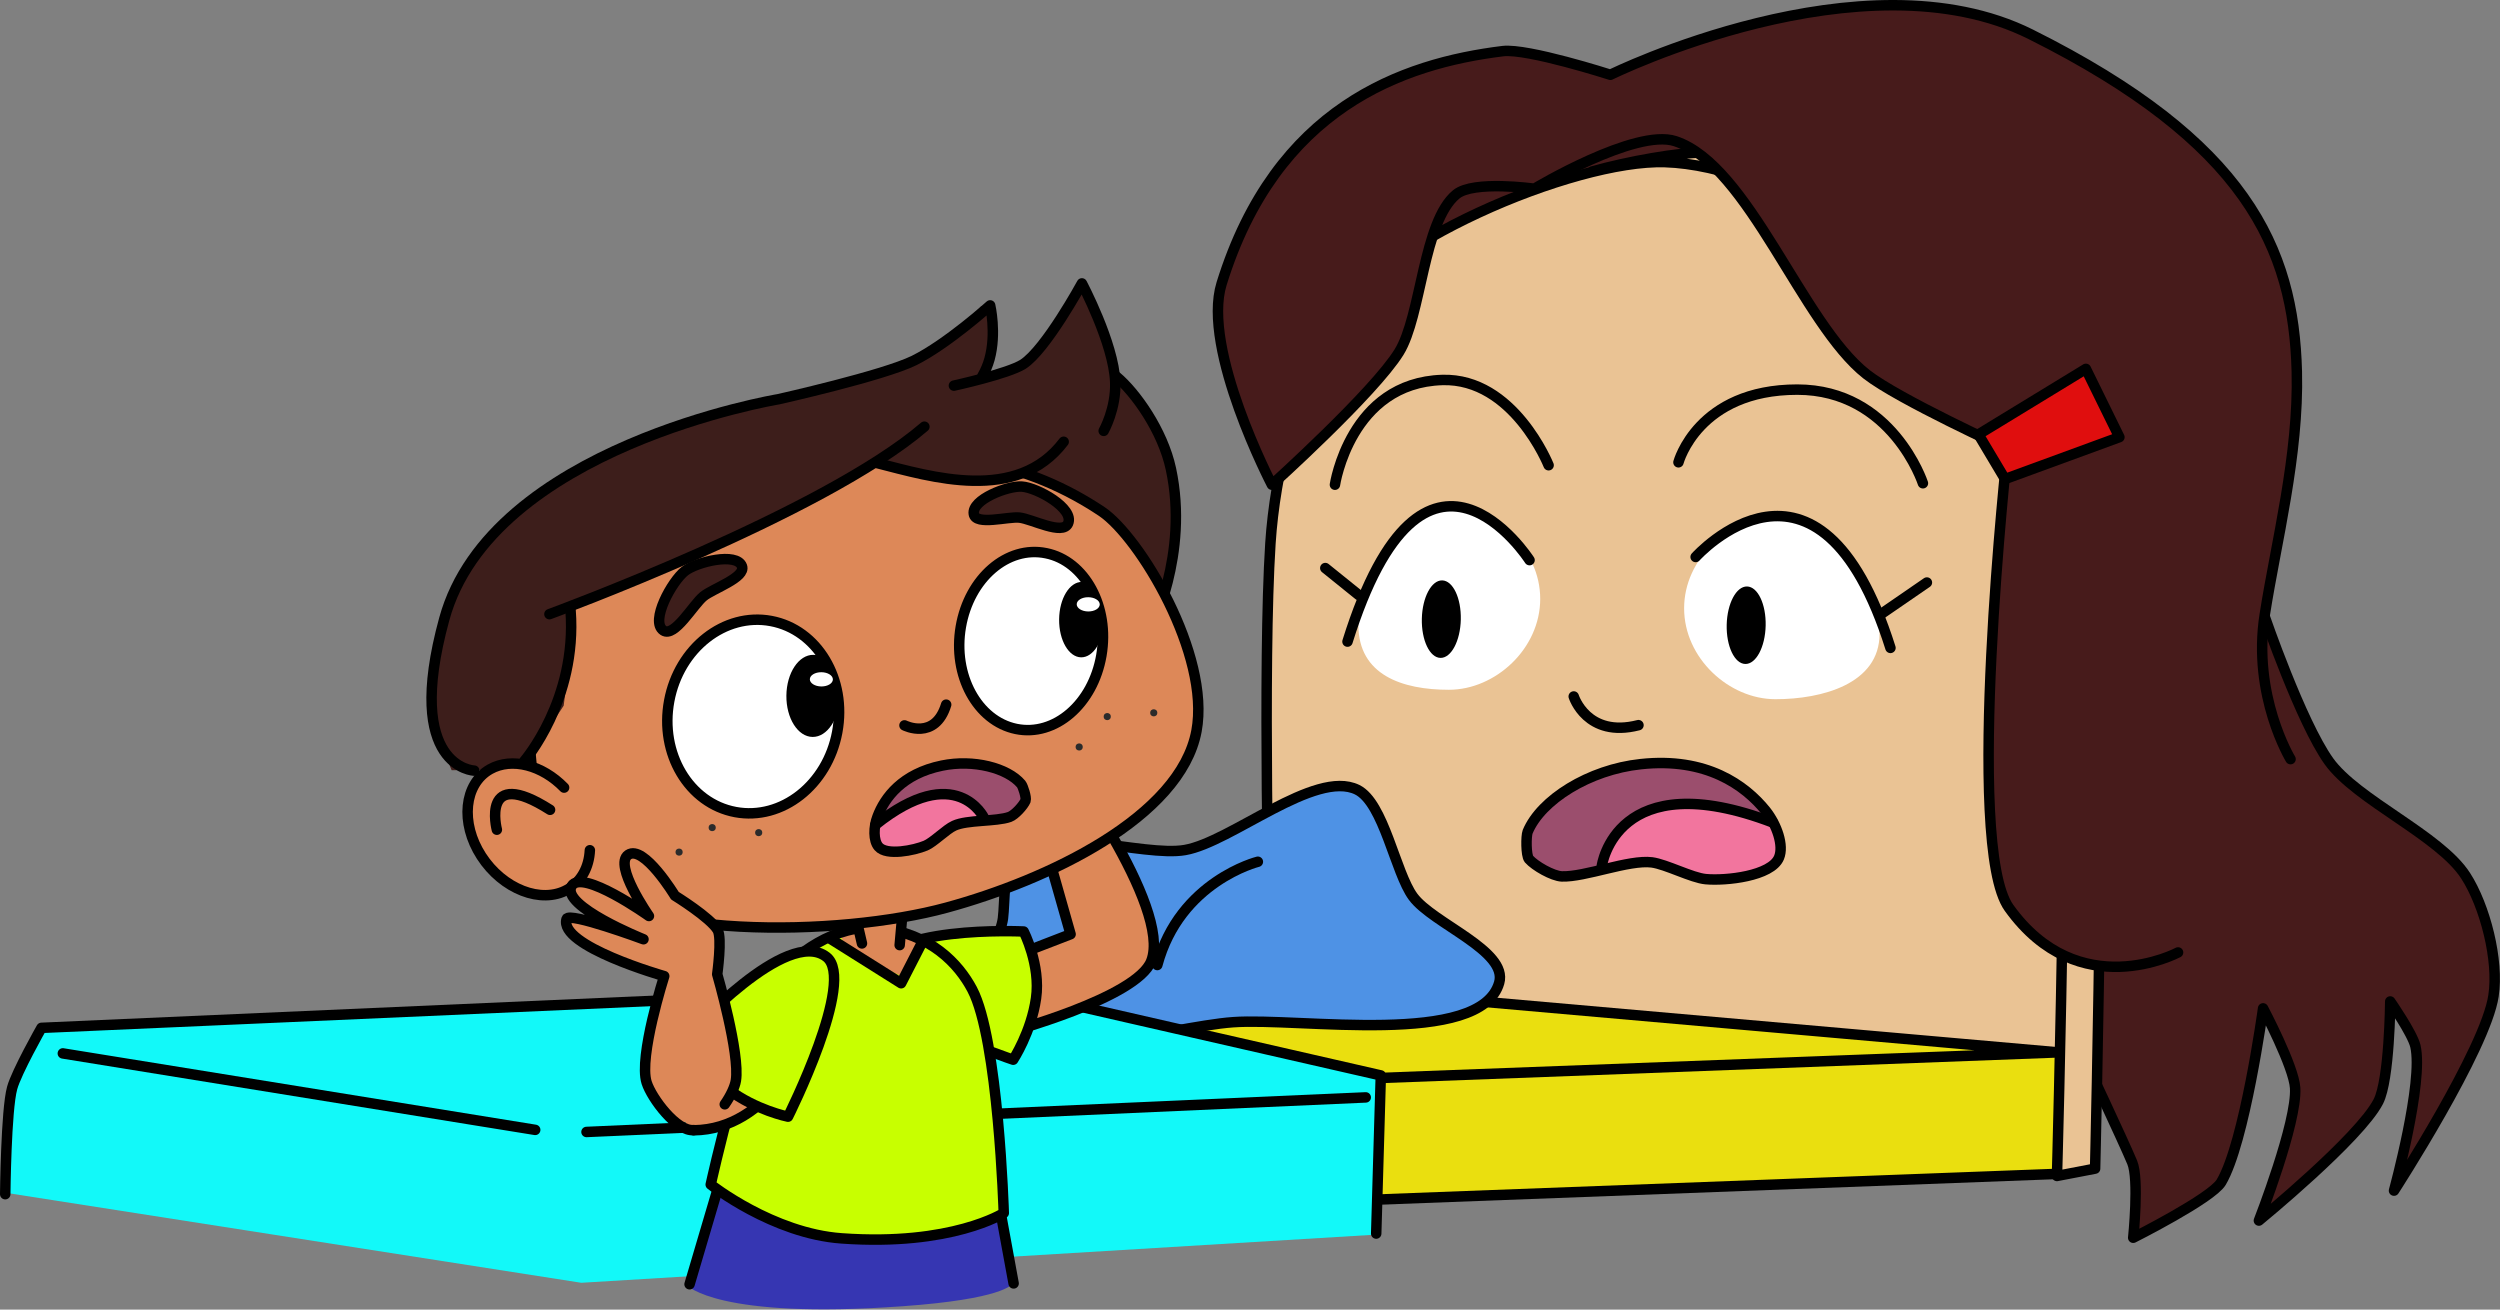 <svg version="1.0" id="theMommyBedImageNine" xmlns="http://www.w3.org/2000/svg" xmlns:xlink="http://www.w3.org/1999/xlink" x="0px" y="0px" viewBox="0 0 1193.5 625.2" enable-background="new 0 0 1193.5 625.2" xml:space="preserve" style="pointer-events: none" aria-labeledby="MommyBedNine" role="img"><rect x="0" y="0" width="1193.5" height="625.2" fill="#808080" stroke="none"/><title id="MommyBedNine">Jake and his mommy bed look at each other in shock.</title><desc>Jake Mom Mommy Bed</desc><g id="mommyBed_1_"><g><path fill="#471B1B" d="M1070,260.9l16,46.3l20.5,46.3c0,0,9,15.5,9.8,15.8s22.8,17.8,22.8,17.8l29.3,20.3l7.3,8.8l7.3,13l6.3,19l1.3,14.8l0.3,12.8l-8.3,23.3l-36.5,65.5l8.3-61.5l-11.5-22l-2.5,22.3l-3.5,21.5l-18.3,23l-38.3,34.5l14.8-50.5l1.5-17.5l-14.8-30.2l-5.5,28.5l-13.8,50.8l-16.3,13.8l-27.5,14.5l0.8-34.3l-23.5-50.7L801.8,111.4l-165.3,40.7l26-78c0,0,251.3-36.7,251.3-35.3c0,1.3,137.3,152.7,137.3,152.7L1070,260.9z"/><path fill="none" stroke="#000000" stroke-width="5" stroke-linecap="round" stroke-linejoin="round" stroke-miterlimit="10" d="M1081,293.9c0,0,17.4,50.7,30.8,69.5c13.3,18.6,52.9,35.4,65.3,54.7c9.3,14.4,15.9,40.4,13.3,57.3c-3.8,25.5-47.5,93-47.5,93s14.2-51.8,10.2-69c-1.4-6-12-21.3-12-21.3s-0.3,37.4-5.7,47.8c-9,17.5-57,56.8-57,56.8s18.3-46.9,17.3-63.3c-0.6-10.2-15.3-38-15.3-38s-8.8,64.2-20,83c-4.6,7.7-42,26.5-42,26.5s2.9-28-0.5-36c-4.4-10.5-23-50-23-50"/></g><g><path fill="#EAC394" d="M960.5,542.9l26,17.5l9-1l5-4.5l2.5-139l1-88l-2-77l-3-30.5l-5.5-20.5l-10.5-28l-24-27l-51-38.5l-43.5-21.5l-40-11.5l-35,2.5l-64,17l-60.7,31.5l-26.3,23.7l-12.3,23.7c0,0-11.7,35-11.3,36c0.3,1-7.3,34.3-7.3,34.3l-2,103.7l1.3,133L960.5,542.9z"/><path fill="#EADF0F" d="M938.2,498.4l34,4l11.7,1.3l-1.7,51l-3.3,6l-364,13.7l-339,13.7l-16.7-2.3l-233-32.7l-5-3c0,0,0.7-52,0.7-53s2.7-6,2.7-6l586.3-21.7L938.2,498.4z"/><path fill="none" stroke="#000000" stroke-width="5" stroke-linecap="round" stroke-linejoin="round" stroke-miterlimit="10" d="M760,81.9c16.5-4.7,42-9.3,53.5-9c53.1,1.5,129.9,50.1,163.7,91.2c12.3,15,20.8,46.4,23,69.3c6.4,66.4,0,324.5,0,324.5l-18.2,3.5c0,0,7.3-255.6,0.8-322c-2.2-22.9-10.7-54.3-23-69.3c-33.7-41-111.9-91.1-165-92.7c-43.6-1.3-140.2,39.6-160.3,78.3c-15.7,30.1-25.8,69.8-28,103.7c-3.7,57.3-0.7,186.3-0.1,209.7"/></g><g><polygon fill="none" stroke="#000000" stroke-width="5" stroke-linecap="round" stroke-linejoin="round" stroke-miterlimit="10" points="982.5,502.4 607.5,469.4 22.5,493.4 267.5,529.4 "/><polyline fill="none" stroke="#000000" stroke-width="5" stroke-linecap="round" stroke-linejoin="round" stroke-miterlimit="10" points="982.5,560.4 267.5,587.4 22.5,551.4 22.5,493.4 "/><line fill="none" stroke="#000000" stroke-width="5" stroke-linecap="round" stroke-linejoin="round" stroke-miterlimit="10" x1="267.5" y1="529.4" x2="267.5" y2="587.4"/></g><g><path fill="#4E92E5" stroke="#000000" stroke-width="5" stroke-linecap="round" stroke-linejoin="round" stroke-miterlimit="10" d="M484.1,408c13.1-15.3,61.8,1.3,81.6-2.2c22-3.8,62.1-38.6,82.2-28.8c12.8,6.3,18.2,39.6,26.7,51.1c9.4,12.8,45.5,25.8,41.1,41.1c-8.9,30.9-95,16.5-127,18.8c-30.2,2.1-104.6,24.9-121.9,0c-7.7-11.1,10.1-36.1,12-49.5C479.8,430.7,479,414,484.1,408z"/><path fill="none" stroke="#000000" stroke-width="5" stroke-linecap="round" stroke-linejoin="round" stroke-miterlimit="10" d="M600.5,411.4c0,0-37.3,9.3-48,49.3"/></g><g><path fill="#471B1B" d="M1068,440.9l-33,16l-22,4l-21-1.5c0,0-13.5-6.5-15-7.5s-16.5-15.5-16.5-15.5l-9.5-28.5l-1.5-68l7.5-121.5l-14.5-12.5l-44.5-22l-11-7.5l-67-94.5l-17-14.5l-14-2l-44.5,17l-10.5,7l-18.5-1l-22,4.5l-10,19l-8,37l-7,19.5l-58,60l-5,1l-22-56.5l-1.5-34l14-37.5l23-33l31-23l20.5-10.5l34-8.5l18-3L768,34.9l26.5-10.5l45-14L891,2.9h19.5l28,3.5l42.5,16l41,25l29.5,24l13.5,14.5l13.5,20l10.5,24l6,23c0,0,1,10,1,12s0,19,0,20.5s-0.5,21-0.5,21l-5.5,36.5l-9,42l-2.5,17.5l3,31.5l10.5,27l3.5,49L1068,440.9z"/><path fill="none" stroke="#000000" stroke-width="5" stroke-linecap="round" stroke-linejoin="round" stroke-miterlimit="10" d="M1039.8,454.7c0,0-47.3,25.3-80.7-21.3c-21.5-30-0.7-219-0.7-219s-52.1-23.8-67.3-35.7c-30.8-24.1-56.1-99.7-91.3-111.3c-19-6.3-67.3,22.7-67.3,22.7s-29.1-4.1-37.3,2.7c-15.8,13-16.6,58-27.3,75.3c-12.1,19.5-60.7,63.3-60.7,63.3s-33.7-64.7-24-96c26-84,86.2-105.1,134.3-111c11.8-1.4,51.3,11.3,51.3,11.3s120.5-59.4,200.7-19.3c102.7,51.3,125.5,101.9,127,161c1,40-9.9,81.5-15.3,116c-6.1,38.7,12.3,69,12.3,69"/><polygon fill="#E00E0E" stroke="#000000" stroke-width="5" stroke-linecap="round" stroke-linejoin="round" stroke-miterlimit="10" points="995.8,176.1 944.5,207.4 957.2,228.7 1011.8,208.7 "/></g><g><polygon fill="#12F9F9" points="657,589.4 658.8,513.1 472.5,470.7 18.8,491.7 5.5,516.4 2.5,569.4 277.5,612.4 "/><g><path fill="none" stroke="#000000" stroke-width="5" stroke-linecap="round" stroke-linejoin="round" stroke-miterlimit="10" d="M657,588.9l2.2-75.5l-186.7-42.7l-452.7,20c0,0-11.9,21-14,28.7c-2.9,10.5-3.3,50.7-3.3,50.7"/></g><line fill="none" stroke="#000000" stroke-width="5" stroke-linecap="round" stroke-linejoin="round" stroke-miterlimit="10" x1="652" y1="523.9" x2="280" y2="540.4"/><line fill="none" stroke="#000000" stroke-width="5" stroke-linecap="round" stroke-linejoin="round" stroke-miterlimit="10" x1="30" y1="502.9" x2="255.5" y2="539.4"/></g><g><path fill="#FFFFFF" d="M897.3,302.6c0,23.9-27.5,31.2-49.7,31.2c-22.2,0-43.6-19.6-43.6-43.4s21.4-43.1,43.6-43.1C869.8,247.4,897.3,278.7,897.3,302.6z"/><path fill="#FFFFFF" d="M648.5,298.4c0,23.9,21,30.9,43.2,30.9c22.2,0,43.6-19.6,43.6-43.4s-21.4-43.1-43.6-43.1C669.5,242.8,648.5,274.6,648.5,298.4z"/><path fill="none" stroke="#000000" stroke-width="5" stroke-linecap="round" stroke-linejoin="round" stroke-miterlimit="10" d="M809.5,265.9c0,0,58.7-65.5,93,43.4"/><line fill="none" stroke="#000000" stroke-width="5" stroke-linecap="round" stroke-linejoin="round" stroke-miterlimit="10" x1="919.9" y1="278.1" x2="897.8" y2="293.3"/><path fill="none" stroke="#000000" stroke-width="5" stroke-linecap="round" stroke-linejoin="round" stroke-miterlimit="10" d="M730.2,267.4c0,0-50.3-78.5-86.9,38.9"/><line fill="none" stroke="#000000" stroke-width="5" stroke-linecap="round" stroke-linejoin="round" stroke-miterlimit="10" x1="632.7" y1="271.2" x2="648.7" y2="284.1"/><ellipse transform="matrix(1 2.320720e-002 -2.320720e-002 1 7.149 -19.261)" cx="833.4" cy="298.4" rx="9.3" ry="18.5"/><ellipse transform="matrix(1 2.320720e-002 -2.320720e-002 1 7.044 -15.884)" cx="687.9" cy="295.5" rx="9.3" ry="18.5"/><path fill="none" stroke="#000000" stroke-width="5" stroke-linecap="round" stroke-linejoin="round" stroke-miterlimit="10" d="M751.3,332.5c0,0,6.3,20,30.9,13.7"/><path fill="none" stroke="#000000" stroke-width="5" stroke-linecap="round" stroke-linejoin="round" stroke-miterlimit="10" d="M739.3,222.1c0,0-16.7-41.7-50.7-40.7c-44,1.3-51.3,50-51.3,50"/><path fill="none" stroke="#000000" stroke-width="5" stroke-linecap="round" stroke-linejoin="round" stroke-miterlimit="10" d="M801.3,220.7c0,0,9.3-34.7,56.7-34.7c45.4,0,60,44.7,60,44.7"/><path fill="#9B4E6D" d="M829,400.7l16-11.7l-17.7-16.3l-21.3-8.7l-27.7,0.7l-26.7,10l-18.3,14.3c0,0-2.7,5.7-4,8c-1.3,2.3,0.7,13,0.7,13l14,9.3l37.7-9L829,400.7z"/><polygon fill="#F2759E" points="839,390.1 848.7,394.7 850,400.1 850,407.1 844,413.7 825.3,420.1 806,417.7 788.7,411.7 768.7,414.4 764.7,416.1 765,408.7 777,392.4 799.3,383.7 833.3,387.7 "/><path fill="none" stroke="#000000" stroke-width="5" stroke-linecap="round" stroke-linejoin="round" stroke-miterlimit="10" d="M729.3,397.1c6.3-15.2,29.3-29.7,54-32.3c31.2-3.4,49.8,10,59.7,22.3c5.3,6.7,8.7,16.6,6.3,22.3c-3.7,8.9-25.4,11.2-35,10.3c-6.6-0.6-18.9-7.1-25.7-8c-11-1.4-31.9,7.1-43,6.7c-4.4-0.2-12.8-5-15.7-8.3C728.5,408.3,728.5,399.2,729.3,397.1z"/><path fill="none" stroke="#000000" stroke-width="5" stroke-linecap="round" stroke-linejoin="round" stroke-miterlimit="10" d="M764.7,413.4c0,0,6.7-49.3,81.7-20.7"/></g></g><g id="jake_1_"><g><path fill="#3636B2" d="M465.6,553c0.4,2,9.7,19.9,9.7,19.9l7,32.7l0.6,7.6c0,0-4.1,7-52,10.4c-88.5,6.4-102.9-10-102.9-10l20.2-55.6L465.6,553z"/><g><path fill="none" stroke="#000000" stroke-width="5" stroke-linecap="round" stroke-linejoin="round" stroke-miterlimit="10" d="M483.9,612.7c0,0-9.9-53.6-10.1-56.3"/><line fill="none" stroke="#000000" stroke-width="5" stroke-linecap="round" stroke-linejoin="round" stroke-miterlimit="10" x1="346.8" y1="553.5" x2="329.2" y2="613.1"/></g></g><g><g><path fill="#DD8858" stroke="#000000" stroke-width="5" stroke-linecap="round" stroke-linejoin="round" stroke-miterlimit="10" d="M466.8,463.1l44.3-17.1L493,382.3l12.4-22.3c0,0,54.3,72.9,44.2,98.8c-6.9,17.7-69.3,34.3-69.3,34.3S466.8,462.8,466.8,463.1z"/><path fill="#C8FF00" stroke="#000000" stroke-width="5" stroke-linecap="round" stroke-linejoin="round" stroke-miterlimit="10" d="M483.7,505.9c0,0,8.6-13.1,10.9-29.3c2.3-16-5.9-31.9-5.9-31.9s-68.9-3.4-72,20.3C414.4,482.9,483.7,505.9,483.7,505.9z"/></g><g><g><path fill="#C8FF00" d="M419.7,443c-1,0.3-18.4,2.2-18.4,2.2l-18.7,10.1l-16.4,18.9l-24.2,76.2l-1.7,8.5l-1.2,6.5l22.8,13.7l26.7,10.4l37.6,1.6l29.7-3l16.6-5l3.5-2.7l3.9-3.3l-7-70.7l-5.4-28.6l-17.1-22.2l-15.6-8.5L419.7,443z"/><polygon fill="#DD8858" points="418.3,441.6 404.1,443.4 400.2,444.6 403.2,450.8 418.4,460.4 429.5,465.6 438.3,452.2 439.6,448.2 424.4,442.2 "/><path fill="none" stroke="#000000" stroke-width="5" stroke-linecap="round" stroke-linejoin="round" stroke-miterlimit="10" d="M479.2,579.1c0,0-2.5-83-15.1-106.8c-6.4-12.1-19.8-26.7-44.4-29.3c-20.7-2.2-41.2,13.1-48.9,24.3c-14.6,21.2-31.5,98.2-31.5,98.2s29.6,23.4,62.5,25.7C454.5,595,479.2,579.1,479.2,579.1z"/><polyline fill="none" stroke="#000000" stroke-width="5" stroke-linecap="round" stroke-linejoin="round" stroke-miterlimit="10" points="439.9,450.5 430.2,469.4 396.8,448.4 "/></g><g><polyline fill="#DD8858" stroke="#000000" stroke-width="5" stroke-linecap="round" stroke-linejoin="round" stroke-miterlimit="10" points="429.5,451.2 431.5,428.7 406.8,430.1 411.5,450.4 "/></g></g><g><path fill="#DD8858" d="M362.2,492.5c0.7,0.6,10.1,25.3,10.1,25.3l-14,13.4l-14.3,6.1c0,0-16.2,2.3-16.3,1.7s-2.6-17.7-2.6-17.7l14.6-25.1L362.2,492.5z"/><path fill="none" stroke="#000000" stroke-width="5" stroke-linecap="round" stroke-linejoin="round" stroke-miterlimit="10" d="M385,496.1c-0.8,1.3-17.6,43.1-53.8,43.5"/><path fill="#C8FF00" stroke="#000000" stroke-width="5" stroke-linecap="round" stroke-linejoin="round" stroke-miterlimit="10" d="M376.2,533.1c0,0-15.4-3.1-28.5-13c-12.9-9.7-18.4-26.7-18.4-26.7s46.3-51.2,65.2-36.6C409,467.8,376.2,533.1,376.2,533.1z"/></g></g><g><g><path fill="#3D1E1B" d="M253.5,367.3l-37.9,0.4l-7.3-18.1l-1.5-29.6l6.1-28.8l13.5-23.5l22.2-25.6l33.1-22.4l41.4-17l26.9-5.8l58.1-17.6l20.7-3.8l25.4-14.7l14.3-14.7l2.5,0.8l2.9,11.2l-1.7,10.1l-2.3,12.2l16.4-5.6l16.5-13.7l11-19.2l3-6.4l15.4,36.2l0.4,12l4.3,1.2c0,0,8.6,8.1,9.6,9.9c1,1.8,8.5,17.4,8.5,17.4l6.1,21.3l0.3,34.2l-9.7,30.1l-32.2,5.9L253.5,367.3z"/><path fill="none" stroke="#000000" stroke-width="5" stroke-linecap="round" stroke-linejoin="round" stroke-miterlimit="10" d="M226.4,367.9c0,0-33.8-1.2-14.3-72.4c22.5-82.2,159.5-104.9,159.5-104.9s50-11.2,64.8-18.5c15.9-7.9,36.3-26.3,36.3-26.3s3.1,13.2-0.3,25.6c-0.8,2.9-2,5.7-3.4,8.1"/><path fill="none" stroke="#000000" stroke-width="5" stroke-linecap="round" stroke-linejoin="round" stroke-miterlimit="10" d="M455.4,184.1c0,0,25.7-5.6,33-10.2c10.9-7,28.1-38.6,28.1-38.6s15.2,28.6,15.9,47.1c0.5,12.7-5.5,23.3-5.5,23.3"/><path fill="none" stroke="#000000" stroke-width="5" stroke-linecap="round" stroke-linejoin="round" stroke-miterlimit="10" d="M533,179.8c9,7.5,22.1,25.8,26,44.1c8.8,41-9.7,76.7-9.7,76.7"/></g><g><path fill="#DD8858" stroke="#000000" stroke-width="5" stroke-linecap="round" stroke-linejoin="round" stroke-miterlimit="10" d="M526,244.2c18,12.1,52,68.3,45.2,104.8c-7.7,41.2-71.2,71.2-119.3,84.3c-51.6,14.1-151.1,15.4-181.2-16.1c-17.6-18.4-23.7-84.6-11.7-107.7c17.7-33.9,46.2-64.1,119.9-83.7C446.9,207.8,493,222.2,526,244.2z"/></g><g><path fill="#3D1E1B" d="M504.6,191.8c0.4,1.3,11.1,9.3,11.1,9.3l-10.8,17.3l-26.2,10.8l-45-4.7l-18.9-1.6l-54.3,30c0,0-71.7,31.5-73,32.3c-1.3,0.8-14.9,3.7-14.9,3.7s0.5,20.7,0,22s-3.5,26-3.5,26l-20.6,31.3L225,350.5l28.2-74.9c0,0,51.6-46.6,51.5-45.3c0,1.3,128.5-38.6,128.5-38.6s47,6.4,47.1,4.7C480.5,194.6,504.6,191.8,504.6,191.8z"/><path fill="none" stroke="#000000" stroke-width="5" stroke-linecap="round" stroke-linejoin="round" stroke-miterlimit="10" d="M250.3,363.3c0,0,25.3-29.1,22.1-71.8"/><path fill="none" stroke="#000000" stroke-width="5" stroke-linecap="round" stroke-linejoin="round" stroke-miterlimit="10" d="M252.2,387"/><path fill="none" stroke="#000000" stroke-width="5" stroke-linecap="round" stroke-linejoin="round" stroke-miterlimit="10" d="M262.3,293.2c0,0,130.6-47.9,179-89.5"/><path fill="none" stroke="#000000" stroke-width="5" stroke-linecap="round" stroke-linejoin="round" stroke-miterlimit="10" d="M418.8,221.1c25.9,6.6,66.7,19.2,89-10.2"/></g><g><path fill="#DD8858" stroke="#000000" stroke-width="5" stroke-linecap="round" stroke-linejoin="round" stroke-miterlimit="10" d="M281.6,405.9c-0.4,8.1-4.1,15.1-10.7,18.8c-12.5,7-30.9-0.2-41.1-16s-8.3-34.5,4.2-41.5c10.4-5.8,24.9-1.9,35.3,8.8"/><path fill="none" stroke="#000000" stroke-width="5" stroke-linecap="round" stroke-linejoin="round" stroke-miterlimit="10" d="M237.2,396.1c0,0-8-30.8,25.4-9.5"/></g><g><circle fill="#2B2B2B" cx="528.6" cy="342.1" r="1.7"/><circle fill="#2B2B2B" cx="515.2" cy="356.6" r="1.7"/><circle fill="#2B2B2B" cx="550.8" cy="340.3" r="1.7"/><circle fill="#2B2B2B" cx="340" cy="395.1" r="1.7"/><circle fill="#2B2B2B" cx="324.2" cy="406.8" r="1.7"/><circle fill="#2B2B2B" cx="362.2" cy="397.5" r="1.7"/></g><g><path fill="#9B4E6D" d="M429.6,395.2l-11.6-3.8l7.3-12.9l10.9-9.1l16.4-4.8l17.5,0.8l13.5,5c0,0,2.6,2.8,3.9,3.9c1.2,1.1,2.1,7.8,2.1,7.8l-6.5,8.1l-23.8,1.8L429.6,395.2z"/><polygon fill="#F2759E" points="421.8,390.8 417,395.4 417.2,398.8 418.5,402.9 423.3,405.7 435.4,405.9 446.3,400.9 455.4,394.1 467.6,391.9 470.3,392.1 468.7,387.9 458.6,380.5 443.9,379.7 424.6,388.4 "/><path fill="none" stroke="#000000" stroke-width="5" stroke-linecap="round" stroke-linejoin="round" stroke-miterlimit="10" d="M487.5,374.3c-6.5-7.7-22.8-11.9-37.8-8.8c-19,3.9-27.4,15.3-30.8,24.4c-1.9,4.9-2,11.4,0.5,14.3c3.8,4.5,17,1.8,22.5-0.5c3.8-1.6,9.8-7.8,13.6-9.5c6.2-2.9,20.1-1.9,26.5-4.2c2.5-0.9,6.6-5.4,7.6-7.8C490.1,380.8,488.4,375.4,487.5,374.3z"/><path fill="none" stroke="#000000" stroke-width="5" stroke-linecap="round" stroke-linejoin="round" stroke-miterlimit="10" d="M469.8,390.5c0,0-13.2-27.7-51.9,3.3"/><path fill="none" stroke="#000000" stroke-width="5" stroke-linecap="round" stroke-linejoin="round" stroke-miterlimit="10" d="M431.8,346.3c0,0,14.6,7.4,19.9-9.9"/></g><g><ellipse transform="matrix(0.983 0.183 -0.183 0.983 68.818 -60.1)" fill="#FFFFFF" stroke="#000000" stroke-width="5" stroke-linecap="round" stroke-linejoin="round" stroke-miterlimit="10" cx="359.5" cy="342.2" rx="40.8" ry="46.4"/><ellipse transform="matrix(1 9.665051e-003 -9.665051e-003 1 3.229 -3.736)" cx="388.1" cy="332.2" rx="12.7" ry="19.6"/><path fill="#FFFFFF" stroke="#000000" stroke-width="5" stroke-linecap="round" stroke-linejoin="round" stroke-miterlimit="10" d="M525.8,312.9c-4,23.2-22.2,38.9-40.7,35.1c-18.5-3.8-30.4-25.6-26.4-48.8s22.2-38.9,40.7-35.1C517.9,267.8,529.8,289.7,525.8,312.9z"/><ellipse transform="matrix(1 9.665051e-003 -9.665051e-003 1 2.883 -4.977)" cx="516.3" cy="295.8" rx="10.7" ry="18"/><ellipse transform="matrix(1 9.665051e-003 -9.665051e-003 1 3.153 -3.774)" fill="#FFFFFF" cx="392.1" cy="324.3" rx="5.5" ry="3.4"/><ellipse transform="matrix(1 9.665051e-003 -9.665051e-003 1 2.812 -5.008)" fill="#FFFFFF" cx="519.5" cy="288.5" rx="5.5" ry="3.4"/></g><g><path fill="#3D1E1B" stroke="#000000" stroke-width="5" stroke-linecap="round" stroke-linejoin="round" stroke-miterlimit="10" d="M354.2,270.3c-2.5-6.7-21.5-2.1-27.2,2.3c-6.2,4.8-16.8,24-10.3,28.4c5.3,3.5,14.2-12.3,19.1-16.3C340.3,281,356.2,275.7,354.2,270.3z"/><path fill="#3D1E1B" stroke="#000000" stroke-width="5" stroke-linecap="round" stroke-linejoin="round" stroke-miterlimit="10" d="M464.9,245.4c-1.2-6.9,16.3-13.6,23-13.1c7.3,0.5,25.1,10.4,22,17.6c-2.5,5.8-17.4-2.2-23.2-2.8C481.2,246.5,465.8,251,464.9,245.4z"/></g></g><g><path fill="#DD8858" d="M346,527.2c2.8-4,4.8-8.3,5.3-11.3c2.1-12.7-8.9-50.8-8.9-50.8s2.4-17.3,0.2-21.1c-3.4-5.9-20.4-16.4-20.4-16.4s-14.9-24.6-22.3-19.5c-7.1,4.9,9.9,29.2,9.9,29.2s-32-22.8-36.9-14.3c-5.5,9.5,34.3,25.4,34.3,25.4s-35.6-13.2-36.7-9.7c-4.1,12.9,46.6,27.3,46.6,27.3s-12.3,38.6-8.4,50.8c2.4,7.6,8.3,17.3,15.9,19.9"/><path fill="none" stroke="#000000" stroke-width="5" stroke-linecap="round" stroke-linejoin="round" stroke-miterlimit="10" d="M346,527.2c2.8-4,4.8-8.3,5.3-11.3c2.1-12.7-8.9-50.8-8.9-50.8s2.4-17.3,0.2-21.1c-3.4-5.9-20.4-16.4-20.4-16.4s-14.9-24.6-22.3-19.5c-7.1,4.9,9.9,29.2,9.9,29.2s-32-22.8-36.9-14.3c-5.5,9.5,34.3,25.4,34.3,25.4s-35.6-13.2-36.7-9.7c-4.1,12.9,46.6,27.3,46.6,27.3s-12.3,38.6-8.4,50.8c2.4,7.6,14.5,23.6,22.5,22.7"/></g></g></svg>